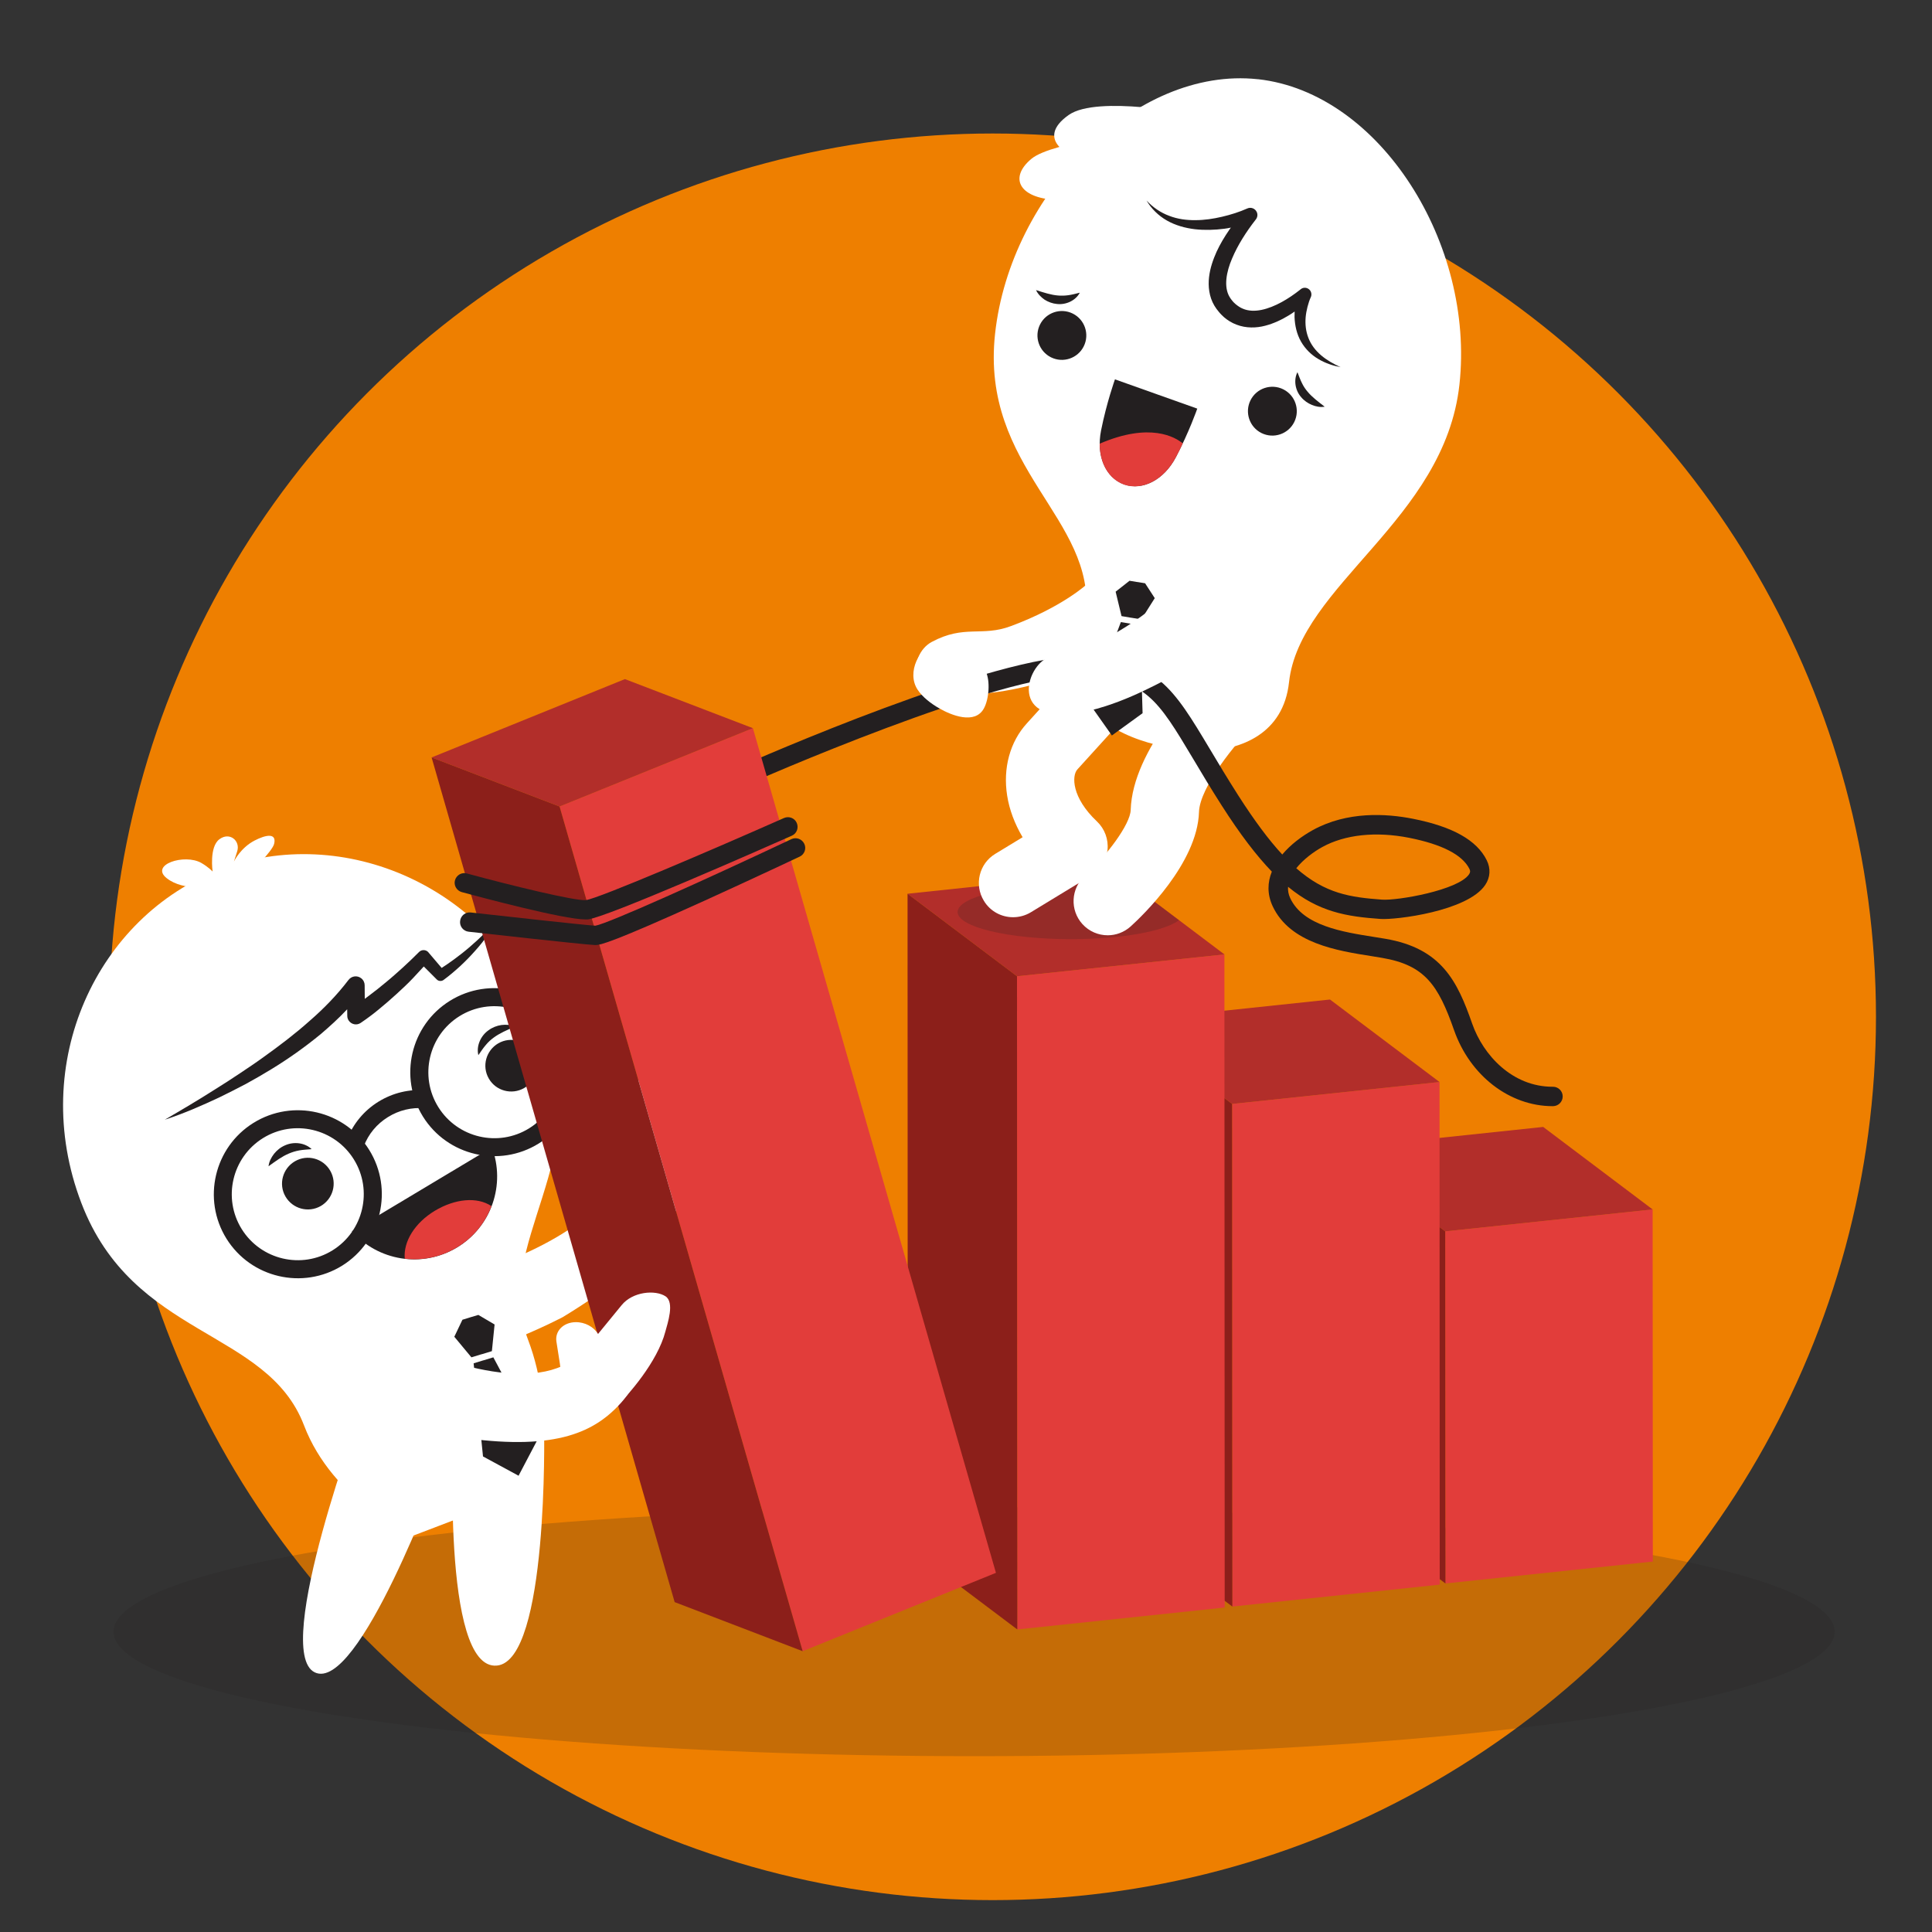 <?xml version="1.0" encoding="utf-8"?>
<!-- Generator: Adobe Illustrator 23.0.2, SVG Export Plug-In . SVG Version: 6.00 Build 0)  -->
<svg version="1.1" xmlns="http://www.w3.org/2000/svg" xmlns:xlink="http://www.w3.org/1999/xlink" x="0px" y="0px"
	 viewBox="0 0 200 200" style="enable-background:new 0 0 200 200;" xml:space="preserve">
<rect x="0" y="0" width="200" height="200" fill="#333333" stroke="none"/>
<style type="text/css">
	.st0{fill:#EE7F00;}
	.st1{opacity:0.2;fill:#231F20;}
	.st2{enable-background:new    ;}
	.st3{fill:#E23D3A;}
	.st4{fill:#B22E2A;}
	.st5{fill:#8C1F1A;}
	.st6{fill:#FFFFFF;}
	.st7{fill:#231F20;}
</style>
<g id="bg">
	<circle class="st0" cx="102.76" cy="105.26" r="91.44"/>
</g>
<g id="character">
	<ellipse class="st1" cx="100.84" cy="168.91" rx="89.08" ry="12.89"/>
	<g>
		<g>
			<g>
				<g>
					<g class="st2">
						<g>
							<polygon class="st3" points="171.1,161.65 149.63,163.92 149.61,127.47 171.08,125.2 							"/>
						</g>
						<g>
							<polygon class="st4" points="171.08,125.2 149.61,127.47 138.28,118.93 159.75,116.66 							"/>
						</g>
						<g>
							<polygon class="st5" points="138.28,118.93 149.61,127.47 149.63,163.92 138.29,155.37 							"/>
						</g>
					</g>
				</g>
				<g>
					<g class="st2">
						<g>
							<polygon class="st3" points="149.04,164.04 127.57,166.31 127.55,114.28 149.02,112.01 							"/>
						</g>
						<g>
							<polygon class="st4" points="149.02,112.01 127.55,114.28 116.21,105.74 137.68,103.47 							"/>
						</g>
						<g>
							<polygon class="st5" points="116.21,105.74 127.55,114.28 127.57,166.31 116.23,157.77 							"/>
						</g>
					</g>
				</g>
				<g>
					<g class="st2">
						<g>
							<polygon class="st3" points="126.78,166.41 105.31,168.68 105.28,101.06 126.75,98.8 							"/>
						</g>
						<g>
							<polygon class="st4" points="126.75,98.8 105.28,101.06 93.95,92.52 115.42,90.25 							"/>
						</g>
						<g>
							<polygon class="st5" points="93.95,92.52 105.28,101.06 105.31,168.68 93.97,160.14 							"/>
						</g>
					</g>
				</g>
			</g>
			<path class="st1" d="M117.96,92.17c-1.97-0.36-4.43-0.57-7.1-0.57c-6.48,0-11.73,1.26-11.73,2.81c0,1.55,5.25,2.81,11.73,2.81
				c5.25,0,9.69-0.82,11.19-1.96L117.96,92.17z"/>
		</g>
		<g>
			<g>
				<path class="st6" d="M104.87,94.95c-1.19,0-2.36-0.6-3.02-1.7c-1.02-1.67-0.49-3.85,1.18-4.86l2.83-1.72
					c-0.82-1.39-1.37-2.84-1.6-4.31c-0.45-2.84,0.29-5.57,2.05-7.49c1.96-2.15,7.95-8.78,8.01-8.85c1.31-1.45,3.55-1.56,5-0.25
					c1.45,1.31,1.56,3.55,0.25,5c-0.06,0.07-6.06,6.72-8.04,8.88c-0.59,0.65-0.61,2.9,2.03,5.39c0.8,0.76,1.2,1.85,1.09,2.94
					c-0.12,1.1-0.74,2.08-1.68,2.65l-6.26,3.81C106.13,94.79,105.49,94.95,104.87,94.95z"/>
				<g>
					<g>
						<g>
							<g>
								<path class="st6" d="M124.78,77.72c3.64-0.11,8.08-1.73,8.66-7.1c1.09-10.03,16.11-16.8,17.64-30.81
									c1.6-14.54-8.2-30.2-20.84-31.61l0,0c-0.01,0-0.02,0-0.02,0c-0.01,0-0.01,0-0.02,0l0,0c-12.64-1.36-25.6,11.8-27.19,26.34
									c-1.54,14.02,10.49,19.1,9.39,29.13c-0.37,3.36-1.52,7.08,0.55,9.7C115.68,76.81,121.99,77.81,124.78,77.72z"/>
								<path class="st6" d="M123.62,11.85c0,0-10-2.02-12.97,0.04c-1.78,1.24-1.84,2.42-0.98,3.32c-1.29,0.36-2.35,0.77-2.91,1.24
									c-2.44,2.05-1.13,4.21,2.96,4.25C113.25,20.73,123.62,11.85,123.62,11.85z"/>
							</g>
						</g>
						<path class="st6" d="M112.58,60.42c0,0,4.56,1.58,4.66,4.01c0.11,2.43-1.45,3.99-4.97,4.86c-1.65,0.4-5.01,1.78-9,2.34
							c-10.06,1.44-9.22-3.88-6.83-5.17c3.39-1.83,5.2-0.51,8.22-1.65C110.07,62.8,112.58,60.42,112.58,60.42z"/>
						<path class="st7" d="M136.76,36.78c-0.59-0.5-1.05-1.11-1.31-1.79c-0.27-0.68-0.35-1.41-0.29-2.14
							c0.03-0.36,0.1-0.72,0.19-1.08c0.09-0.35,0.21-0.72,0.34-1c0.11-0.23,0.08-0.51-0.08-0.72c-0.24-0.3-0.67-0.35-0.96-0.11
							l-0.06,0.05c-1.19,0.94-2.61,1.8-4,2.09c-0.69,0.14-1.36,0.12-1.92-0.12c-0.28-0.11-0.54-0.29-0.79-0.5
							c-0.06-0.05-0.12-0.11-0.18-0.17l-0.07-0.08l-0.1-0.12c-0.08-0.1-0.17-0.22-0.25-0.36c-0.61-1.03-0.34-2.57,0.26-3.96
							c0.59-1.41,1.48-2.79,2.43-4.01l0.04-0.05c0.16-0.21,0.21-0.5,0.09-0.76c-0.17-0.37-0.6-0.54-0.98-0.37
							c-0.8,0.36-1.72,0.65-2.62,0.86c-0.9,0.21-1.83,0.35-2.75,0.35c-0.92,0.01-1.85-0.11-2.72-0.45
							c-0.87-0.32-1.68-0.87-2.34-1.58c0.49,0.84,1.23,1.57,2.11,2.07c0.88,0.5,1.89,0.78,2.9,0.9c1.01,0.11,2.03,0.08,3.04-0.05
							c0.23-0.03,0.46-0.07,0.68-0.12c-0.06,0.08-0.12,0.16-0.17,0.24c-0.49,0.71-0.94,1.46-1.31,2.26
							c-0.36,0.81-0.67,1.67-0.78,2.63c-0.11,0.94,0,2.03,0.55,2.95c0.13,0.22,0.29,0.44,0.47,0.65l0.1,0.12
							c0.07,0.08,0.09,0.1,0.14,0.15c0.09,0.09,0.18,0.17,0.27,0.26c0.38,0.33,0.83,0.61,1.32,0.79c0.98,0.38,2.05,0.35,2.96,0.11
							c0.92-0.24,1.74-0.64,2.49-1.1c0.19-0.12,0.38-0.24,0.56-0.37c-0.01,0.19-0.01,0.38-0.01,0.57c0.03,0.87,0.23,1.77,0.67,2.54
							c0.44,0.77,1.08,1.39,1.8,1.81c0.72,0.43,1.51,0.69,2.3,0.84C138.04,37.67,137.34,37.28,136.76,36.78z"/>
					</g>
					<path class="st6" d="M114.67,96.82c-0.96,0-1.92-0.39-2.62-1.16c-1.31-1.45-1.2-3.68,0.25-5c2.21-2.01,4.71-5.31,4.75-6.82
						c0.19-6.27,6.91-12.99,8.25-14.28c1.41-1.35,3.65-1.3,5,0.11c1.35,1.41,1.3,3.65-0.11,5c-2.4,2.31-5.99,6.88-6.07,9.38
						c-0.16,5.33-5.92,10.81-7.07,11.85C116.36,96.52,115.51,96.82,114.67,96.82z"/>
					<g>
						<polygon class="st7" points="117.11,63.95 117.13,63.95 118.15,64.12 119.54,61.92 118.54,60.38 117.75,60.25 117.72,60.25 
							116.93,60.12 115.49,61.25 116.1,63.78 						"/>
						<polygon class="st7" points="115.11,76.13 118.28,73.83 118.01,64.73 117.03,64.56 117.03,64.56 117.02,64.56 117.01,64.56 
							117.01,64.56 116.03,64.4 112.83,72.92 115.09,76.12 115.08,76.15 115.1,76.14 115.11,76.15 						"/>
					</g>
					<g>
						<path class="st7" d="M112.19,35.85c-0.62,1.25-2.14,1.76-3.39,1.14c-1.25-0.62-1.76-2.14-1.14-3.39
							c0.62-1.25,2.14-1.76,3.39-1.14C112.3,33.08,112.81,34.6,112.19,35.85z"/>
						<g>
							<path class="st7" d="M107.25,30.03c0.85,0.27,1.55,0.5,2.27,0.56c0.35,0.03,0.71,0.02,1.07-0.03
								c0.37-0.05,0.75-0.15,1.19-0.26c-0.42,0.8-1.4,1.27-2.35,1.17c-0.47-0.04-0.92-0.21-1.3-0.45
								C107.76,30.76,107.44,30.44,107.25,30.03z"/>
						</g>
						<g>
							<path class="st7" d="M137.13,42.1c-0.7-0.54-1.3-0.99-1.76-1.54c-0.23-0.27-0.43-0.56-0.59-0.9c-0.17-0.33-0.3-0.7-0.47-1.13
								c-0.41,0.8-0.24,1.88,0.39,2.59c0.3,0.36,0.7,0.63,1.11,0.8C136.23,42.09,136.68,42.18,137.13,42.1z"/>
						</g>
						<path class="st7" d="M129.45,41.44c-0.62,1.25-0.11,2.77,1.14,3.39c1.25,0.62,2.77,0.11,3.39-1.14
							c0.62-1.25,0.11-2.77-1.14-3.39C131.59,39.68,130.07,40.19,129.45,41.44z"/>
					</g>
				</g>
			</g>
			<path class="st7" d="M160.73,114.51c-4.46,0-8.56-3.16-10.21-7.88c-1.63-4.65-3.02-6.72-7.44-7.47
				c-0.35-0.06-0.71-0.12-1.09-0.18c-3.56-0.56-8.44-1.33-10.24-5.16c-0.59-1.26-0.54-2.48-0.09-3.59
				c-1.58-1.64-3.27-3.84-5.18-6.83c-1.16-1.81-2.11-3.41-2.95-4.82c-3.72-6.23-4.97-8.33-11.5-8.63
				c-8.29-0.38-34.23,11.07-34.5,11.18c-0.51,0.22-1.1,0-1.32-0.51c-0.22-0.51,0-1.1,0.51-1.32c1.08-0.48,26.64-11.74,35.4-11.35
				c7.6,0.35,9.33,3.25,13.13,9.6c0.83,1.4,1.78,2.98,2.92,4.77c1.7,2.66,3.19,4.65,4.57,6.14c0.86-1.03,2.02-1.9,3.18-2.54
				c3.55-1.95,7.59-1.71,10.35-1.16c4.1,0.81,6.6,2.21,7.63,4.28c0.43,0.86,0.38,1.78-0.15,2.57c-1.83,2.73-9.29,3.63-10.83,3.52
				c-3.54-0.25-6.41-0.72-9.58-3.33c-0.03,0.39,0.04,0.78,0.22,1.17c1.34,2.87,5.44,3.51,8.73,4.03c0.39,0.06,0.76,0.12,1.11,0.18
				c5.84,0.99,7.47,4.41,9,8.79c1.14,3.26,4.15,6.53,8.32,6.53c0.02,0,0.03,0,0.05,0c0.55,0,1,0.45,1,1c0,0.55-0.44,1-1,1.01
				C160.77,114.51,160.75,114.51,160.73,114.51z M134.19,89.88c3.01,2.64,5.61,3.01,8.87,3.25c1.6,0.12,7.92-0.98,9.02-2.63
				c0.13-0.2,0.14-0.34,0.03-0.56c-0.73-1.45-2.82-2.53-6.23-3.21c-3.44-0.68-6.64-0.34-8.99,0.95
				C136.03,88.15,134.94,88.94,134.19,89.88z"/>
			<path class="st6" d="M122.54,59.55c0,0,4.98,0.91,5.1,3.58c0.11,2.67-1.35,4.61-4.68,6.08c-1.56,0.68-4.74,2.68-8.51,3.89
				c-9.52,3.04-8.76-2.94-6.5-4.71c3.2-2.5,4.92-1.32,7.78-3C120.83,62.37,122.54,59.55,122.54,59.55z"/>
			<g>
				<path class="st7" d="M123.94,42.3l-4.22-1.5l-0.08-0.03l-4.22-1.5c0,0-0.86,2.39-1.44,5.3c-0.52,2.6,0.46,4.86,2.35,5.56v0
					c0.01,0,0.01,0.01,0.02,0.01c0.01,0,0.01,0,0.02,0c0,0,0.01,0.01,0.02,0.01c0.01,0,0.01,0,0.02,0.01l0,0
					c1.9,0.64,4.09-0.49,5.32-2.84C123.11,44.7,123.94,42.3,123.94,42.3z"/>
				<path class="st3" d="M121.73,47.33c0.26-0.49,0.5-0.97,0.71-1.43c-0.77-0.64-3.39-2.22-8.6,0.03c-0.01,2.01,0.93,3.64,2.48,4.22
					v0c0.01,0,0.01,0.01,0.02,0.01c0.01,0,0.01,0,0.02,0c0,0,0.01,0.01,0.02,0.01c0.01,0,0.01,0,0.02,0.01l0,0
					C118.31,50.8,120.49,49.67,121.73,47.33z"/>
			</g>
			<path class="st6" d="M97.04,66.36c-1.9,0.61-3.21,3.25-2.06,5.02c0.51,0.79,1.43,1.48,2.24,1.94c1.26,0.73,3.7,1.71,4.63,0.02
				c0.53-0.96,0.68-2.85,0.19-3.85c-0.69-1.39-1.98-2.74-3.51-3.17C98.02,66.18,97.51,66.21,97.04,66.36z"/>
		</g>
		<g>
			<g>
				<g>
					<path class="st6" d="M58,136.48c-5.73,2.9-11.19,4.39-11.42,4.46c-2.56,0.69-4.97-0.52-5.37-2.71
						c-0.41-2.18,1.33-4.51,3.89-5.21c4.47-1.22,15.37-4.62,18.42-10.42c1.25-2.38,2.06-5.96,4.64-6.09
						c2.58-0.13,2.85,3.41,2.62,5.7c-0.43,4.17-3.15,8.43-12.51,14.13C58.17,136.4,58.08,136.43,58,136.48z"/>
					<path class="st6" d="M68.71,122.74c-0.01,0-0.02,0.01-0.02,0.01c-0.78,0.38-1.67,0.33-2.24-0.13l-3.09-2.5
						c-0.76-0.61-0.71-1.73,0.1-2.5c0.63-0.59,1.53-0.8,2.25-0.59c0,0-0.08-1.81-0.17-3.41c-0.09-1.6,1.32-3.13,2.43-3.31
						c1.11-0.18,1.72,3.54,1.76,4.51l0.2,6.08C69.96,121.62,69.48,122.35,68.71,122.74z"/>
				</g>
				<path class="st6" d="M42.62,159.03l12.99-4.96c0,0,2.02-7.6-0.95-15.39c-3.83-10.03,7.19-18.5,1.84-32.52
					c-5.55-14.54-21.05-20.97-33.7-16.17l0,0c-0.01,0-0.01,0.01-0.02,0.01c-0.01,0-0.01,0.01-0.02,0.01l0,0
					c-12.63,4.85-19.9,19.97-14.34,34.52c5.35,14.02,19.22,12.99,23.05,23.02C34.43,155.33,42.62,159.03,42.62,159.03z"/>
				<path class="st6" d="M32.58,173.12c-4.5-2.18,4.98-27.53,4.98-27.53c0.86-2.43,5.02-4.77,7.45-3.91
					c2.43,0.86,1.35,8.14,0.49,10.58C45.5,152.26,37.09,175.31,32.58,173.12z"/>
				<path class="st6" d="M51.44,172.42c-5.82,0.54-4.47-24.46-4.47-24.46c0.02-2.58,2.13-4.66,4.72-4.64
					c2.58,0.02,4.66,2.13,4.64,4.71C56.32,148.04,56.8,171.92,51.44,172.42z"/>
				<path class="st6" d="M21.98,91.78c0,0-2.96,0.51-4.71-0.86c-1.8-1.41,1.83-2.58,3.57-1.59c0.76,0.44,1.17,0.89,1.17,0.89
					s-0.37-2.54,0.7-3.34c1.07-0.8,2.18,0.17,1.85,1.23c-0.34,1.07-0.34,1.07-0.34,1.07s0.66-1.4,2.12-2.16
					c1.19-0.62,2.31-0.82,2.04,0.33c-0.18,0.78-2.62,3.17-2.62,3.17L21.98,91.78z"/>
				<path class="st7" d="M50.22,96.56c-0.5,0.5-1.03,0.98-1.56,1.44c-0.53,0.46-1.09,0.9-1.65,1.31c-0.42,0.31-0.86,0.61-1.29,0.89
					c-0.45-0.54-0.91-1.08-1.37-1.61l-0.03-0.04c-0.26-0.26-0.68-0.26-0.94,0l-0.03,0.03c-0.54,0.54-1.09,1.07-1.65,1.58
					c-0.57,0.51-1.13,1.02-1.72,1.5c-0.58,0.49-1.18,0.96-1.78,1.41c-0.15,0.11-0.3,0.22-0.44,0.33l-0.01-1.41
					c0-0.27-0.13-0.55-0.37-0.73c-0.41-0.31-0.99-0.23-1.3,0.18l-0.01,0.01c-1.17,1.54-2.55,2.96-4.05,4.26
					c-1.48,1.32-3.08,2.53-4.71,3.7c-0.81,0.59-1.65,1.15-2.49,1.71c-0.84,0.56-1.68,1.11-2.54,1.64c-1.71,1.09-3.45,2.12-5.22,3.15
					c1.94-0.63,3.82-1.45,5.67-2.32c0.92-0.45,1.83-0.91,2.74-1.39c0.9-0.49,1.79-1.01,2.66-1.54c1.75-1.07,3.44-2.27,5.05-3.59
					c0.95-0.81,1.89-1.66,2.76-2.59l0.01,0.67l0,0.02c0,0.17,0.05,0.33,0.15,0.48c0.28,0.41,0.83,0.52,1.24,0.24
					c0.69-0.47,1.31-0.93,1.92-1.44c0.61-0.5,1.21-1.02,1.79-1.55c0.58-0.53,1.16-1.07,1.7-1.64c0.38-0.4,0.75-0.8,1.12-1.21
					c0.43,0.43,0.86,0.87,1.3,1.3l0.05,0.05c0.18,0.18,0.48,0.2,0.69,0.05c0.61-0.45,1.15-0.91,1.7-1.41
					c0.53-0.49,1.04-1.01,1.52-1.55c0.49-0.54,0.94-1.1,1.36-1.68c0.43-0.58,0.81-1.19,1.16-1.82
					C51.21,95.54,50.71,96.05,50.22,96.56z"/>
				<path class="st7" d="M50.6,111.65c0.73,1.28,2.37,1.72,3.65,0.99c1.28-0.73,1.72-2.37,0.99-3.65c-0.73-1.28-2.37-1.72-3.65-0.99
					C50.31,108.74,49.86,110.37,50.6,111.65z"/>
				<g>
					<path class="st7" d="M53.3,106.27c-0.86,0.38-1.58,0.69-2.19,1.14c-0.3,0.22-0.58,0.47-0.83,0.78
						c-0.26,0.3-0.49,0.65-0.76,1.04c-0.23-0.92,0.22-1.99,1.04-2.57c0.4-0.3,0.87-0.48,1.34-0.55
						C52.38,106.05,52.86,106.08,53.3,106.27z"/>
				</g>
				<path class="st7" d="M34.19,121.2c0.73,1.28,0.29,2.91-0.99,3.65c-1.28,0.73-2.91,0.29-3.65-0.99
					c-0.74-1.28-0.29-2.91,0.99-3.65C31.82,119.47,33.45,119.91,34.19,121.2z"/>
				<g>
					<path class="st7" d="M27.8,120.73c0.05-0.48,0.28-0.91,0.57-1.29c0.3-0.37,0.69-0.69,1.15-0.88c0.92-0.41,2.06-0.26,2.74,0.4
						c-0.48,0.04-0.89,0.06-1.28,0.13c-0.39,0.07-0.74,0.18-1.09,0.33C29.2,119.71,28.56,120.18,27.8,120.73z"/>
				</g>
				<path class="st7" d="M35.42,131.02c-4.08,2.53-9.45,1.27-11.98-2.8c-2.53-4.08-1.27-9.45,2.8-11.98
					c4.08-2.53,9.45-1.28,11.98,2.8C40.75,123.11,39.49,128.48,35.42,131.02z M27.22,117.82c-3.2,1.99-4.19,6.21-2.2,9.41
					c1.99,3.2,6.21,4.19,9.41,2.2c3.2-1.99,4.19-6.21,2.2-9.41C34.64,116.82,30.42,115.83,27.22,117.82z"/>
				<path class="st7" d="M55.76,118.38c-4.08,2.53-9.45,1.27-11.98-2.8c-2.53-4.08-1.28-9.45,2.8-11.98
					c4.08-2.53,9.45-1.28,11.98,2.8C61.09,110.47,59.84,115.85,55.76,118.38z M47.57,105.19c-3.2,1.99-4.19,6.21-2.2,9.41
					c1.99,3.2,6.21,4.19,9.41,2.2c3.2-1.99,4.19-6.21,2.2-9.41C54.99,104.18,50.77,103.2,47.57,105.19z"/>
				<path class="st7" d="M37.66,118.66l-1.75-0.67c0.63-1.64,1.76-3.01,3.26-3.94c1.49-0.92,3.2-1.33,4.94-1.18l-0.16,1.86
					c-1.34-0.12-2.65,0.2-3.79,0.91C39.01,116.35,38.14,117.39,37.66,118.66z"/>
				<g>
					<path class="st7" d="M36.43,127.46c2.69,3.05,7.25,3.85,10.86,1.69c3.61-2.16,5.06-6.56,3.63-10.37L36.43,127.46z"/>
					<path class="st3" d="M41.9,130.3c1.81,0.21,3.71-0.15,5.39-1.16c1.71-1.02,2.93-2.55,3.59-4.28c-1.51-1.01-3.8-0.76-5.87,0.48
						C42.96,126.58,41.74,128.51,41.9,130.3z"/>
				</g>
				<g>
					<polygon class="st7" points="49.85,140.19 49.87,140.19 50.92,139.87 51.2,137.11 49.52,136.12 48.71,136.36 48.68,136.37 
						47.87,136.62 47.03,138.38 48.8,140.51 					"/>
					<polygon class="st7" points="53.69,152.75 55.63,149.06 51.07,140.51 50.06,140.82 50.06,140.82 50.05,140.82 50.04,140.82 
						50.04,140.82 49.03,141.13 50,150.77 53.67,152.76 53.68,152.78 53.69,152.77 53.7,152.78 					"/>
				</g>
			</g>
			<g>
				<g>
					<g class="st2">
						<g>
							<polygon class="st3" points="103.1,162.82 83.09,170.93 57.93,83.49 77.94,75.38 							"/>
						</g>
						<g>
							<polygon class="st4" points="77.94,75.38 57.93,83.49 44.68,78.41 64.69,70.3 							"/>
						</g>
						<g>
							<polygon class="st5" points="44.68,78.41 57.93,83.49 83.09,170.93 69.84,165.85 							"/>
						</g>
					</g>
				</g>
				<path class="st7" d="M60.61,95.18c-2.3,0-11.03-2.35-12.81-2.83c-0.53-0.15-0.85-0.7-0.7-1.23c0.15-0.53,0.7-0.85,1.23-0.7
					c4.43,1.21,11.19,2.86,12.32,2.76c1.33-0.17,13.29-5.3,20.51-8.5c0.51-0.22,1.1,0,1.32,0.51c0.22,0.51,0,1.1-0.51,1.32
					c-3.2,1.42-19.26,8.5-21.14,8.67C60.76,95.17,60.69,95.18,60.61,95.18z"/>
				<path class="st7" d="M61.68,97.83c-0.04,0-0.07,0-0.1,0c-1.4-0.07-12.59-1.33-13.07-1.38c-0.55-0.06-0.95-0.56-0.88-1.11
					c0.06-0.55,0.56-0.95,1.11-0.88c3.95,0.44,11.63,1.29,12.89,1.37c1.34-0.23,11.41-4.77,20.29-8.96c0.5-0.24,1.1-0.02,1.34,0.48
					c0.24,0.5,0.02,1.1-0.48,1.33c-0.05,0.02-4.9,2.31-9.85,4.56C63.41,97.56,62.14,97.83,61.68,97.83z"/>
			</g>
			<g>
				<path class="st6" d="M44.25,148.19c-6.19-1.7-11.24-4.26-11.45-4.37c-2.36-1.21-3.33-3.72-2.16-5.61
					c1.16-1.89,4.02-2.45,6.38-1.24c4.13,2.1,14.49,6.9,20.64,4.66c2.52-0.92,5.53-3.03,7.53-1.4c2,1.64-0.18,4.44-1.89,5.98
					c-3.12,2.8-7.99,4.13-18.76,2.06C44.44,148.24,44.34,148.21,44.25,148.19z"/>
				<path class="st6" d="M60.03,145.25c-0.5-0.31-0.95-0.67-1.27-1.05c-0.72-0.86-0.64-2.04-0.81-3.09
					c-0.12-0.74-0.23-1.49-0.35-2.23c-0.17-1.09,0.72-1.99,1.98-2.01c0.97-0.02,1.89,0.49,2.33,1.22c0,0,1.3-1.58,2.44-2.98
					c1.14-1.41,3.48-1.61,4.54-0.92c0.97,0.63,0.21,2.81-0.01,3.65c-0.82,3.15-3.89,6.63-5,7.67c-0.5,0.47-0.89,1.07-1.66,0.8
					C61.56,146.07,60.74,145.7,60.03,145.25z"/>
			</g>
		</g>
	</g>
</g>
</svg>
